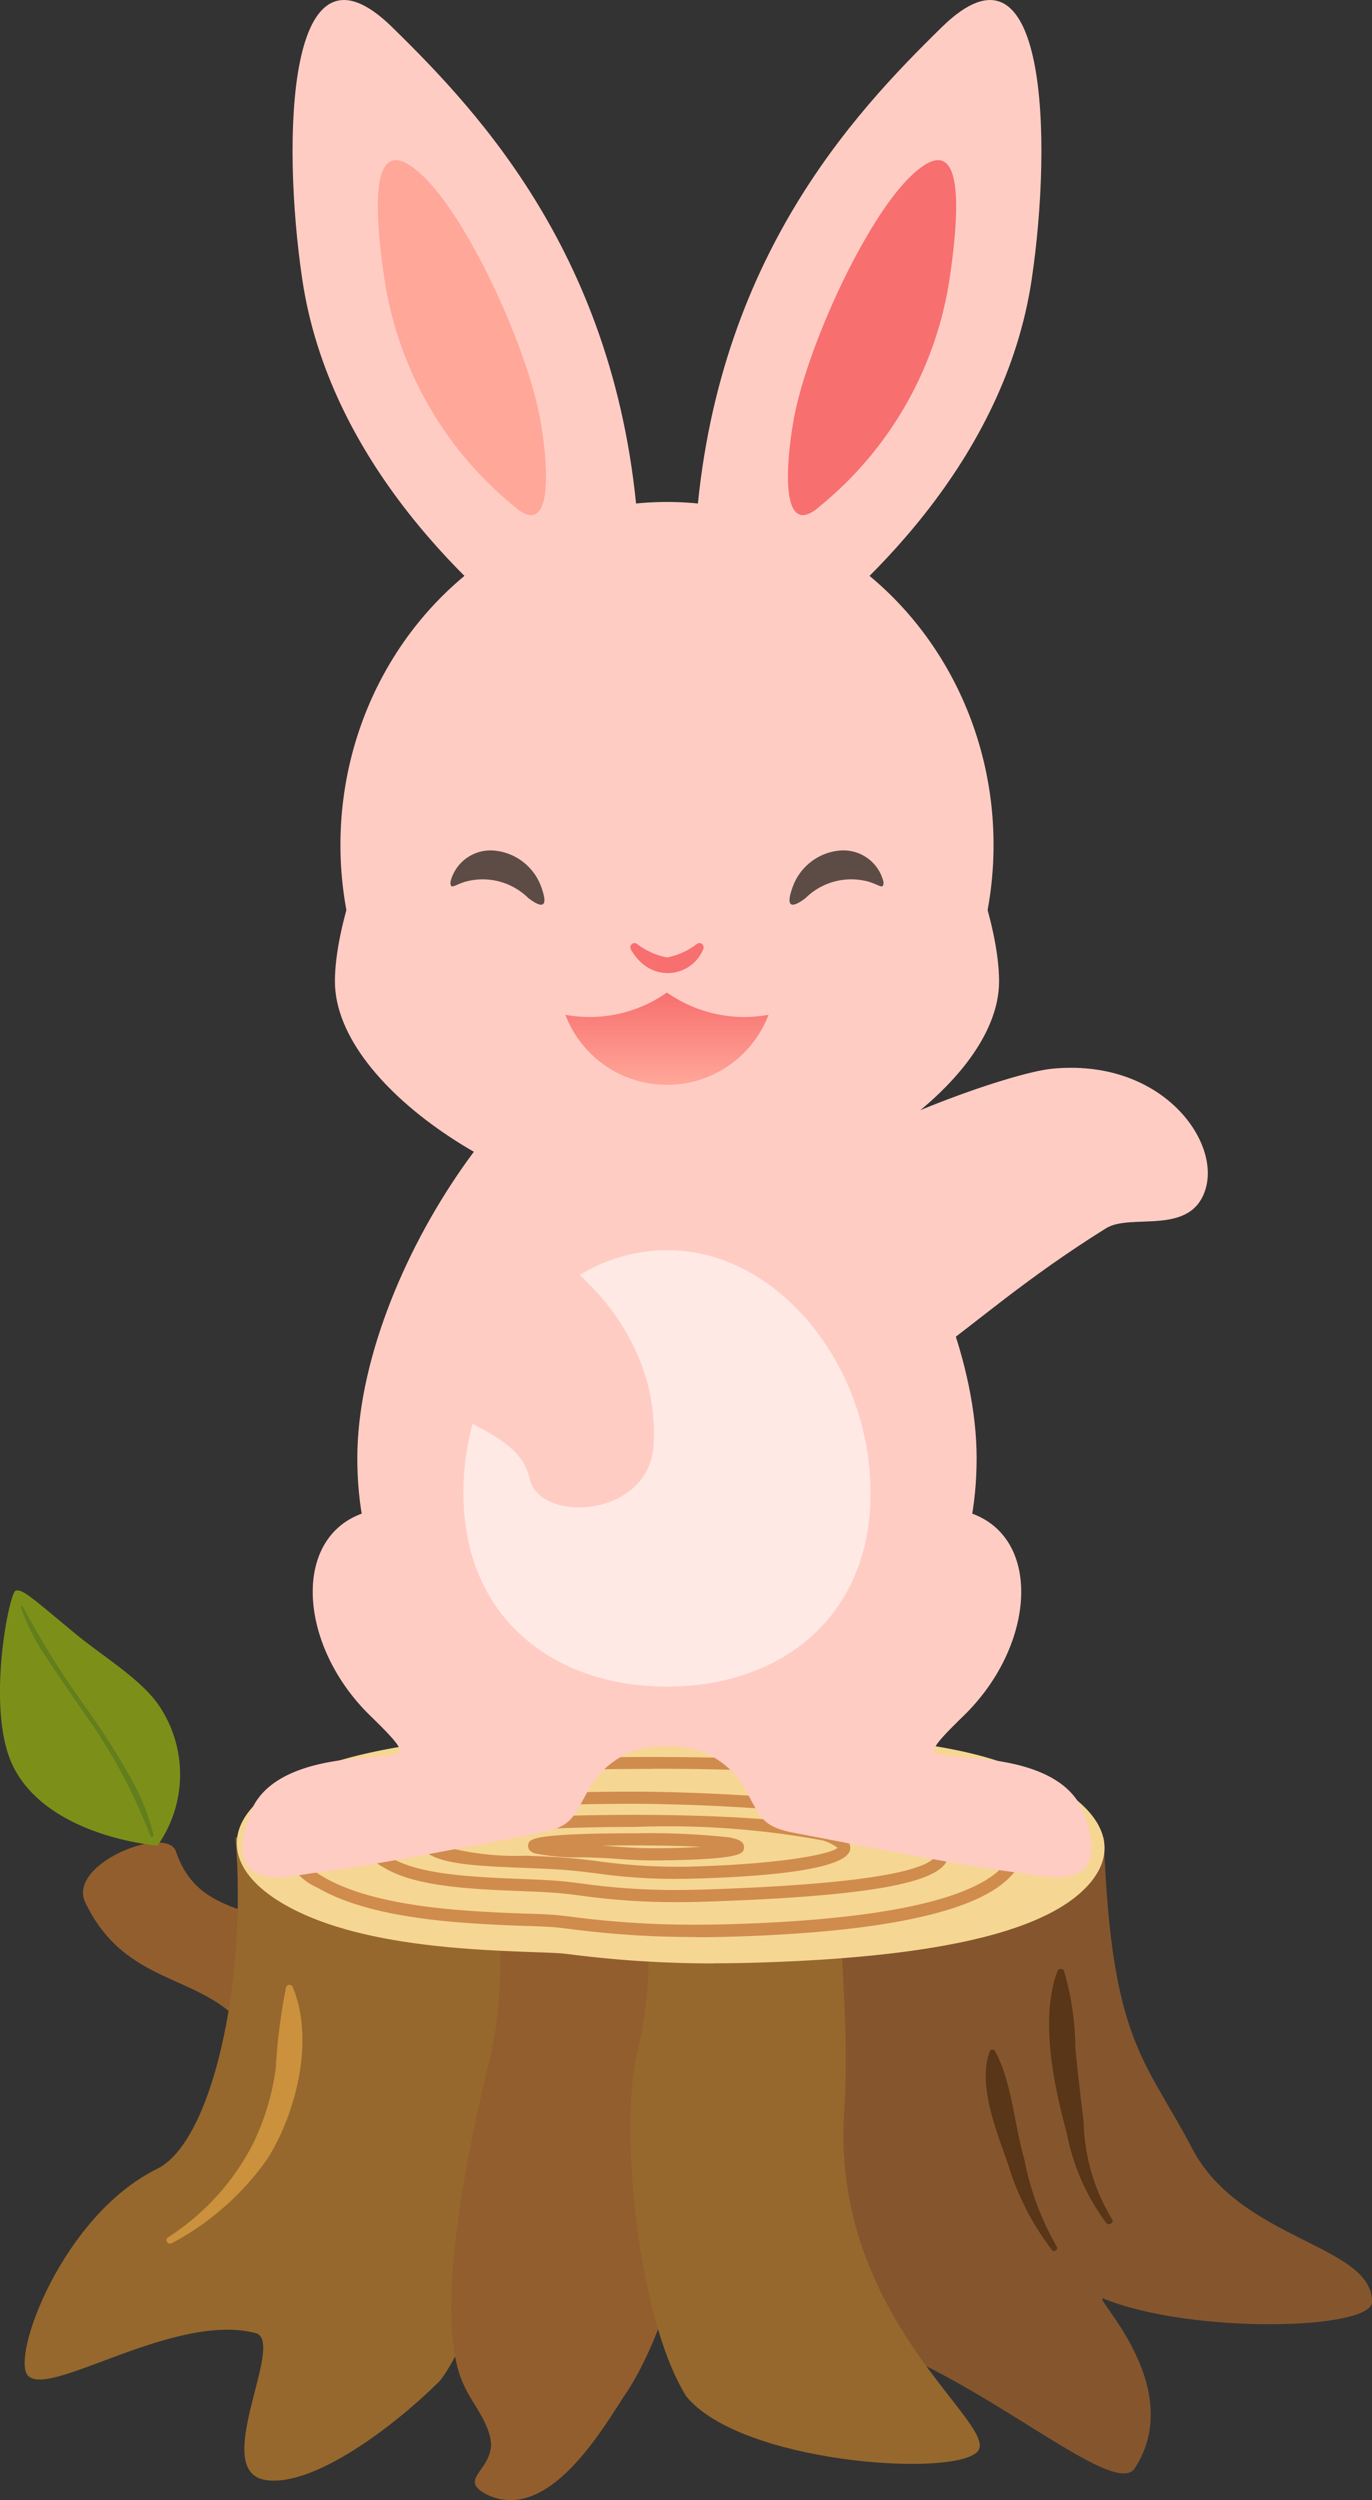 <svg xmlns="http://www.w3.org/2000/svg" xmlns:xlink="http://www.w3.org/1999/xlink" width="59.416" height="108.212" viewBox="0 0 59.416 108.212">
  <rect x="0" y="0" width="59.416" height="108.212" fill="#333333" stroke="none"/>
  <defs>
    <linearGradient id="linear-gradient" x1="-38.082" y1="0.5" x2="-37.082" y2="0.5" gradientUnits="objectBoundingBox">
      <stop offset="0" stop-color="#f76f6f"/>
      <stop offset="1" stop-color="#ffa799"/>
    </linearGradient>
    <linearGradient id="linear-gradient-2" x1="43.97" y1="0.5" x2="44.97" y2="0.5" xlink:href="#linear-gradient"/>
    <radialGradient id="radial-gradient" cx="0.5" cy="0.5" r="0.5" gradientTransform="translate(41.344 -52.693) rotate(75.687)" gradientUnits="objectBoundingBox">
      <stop offset="0" stop-color="#ffa799"/>
      <stop offset="1" stop-color="#ffccc4"/>
    </radialGradient>
    <radialGradient id="radial-gradient-2" cx="0.5" cy="0.5" r="0.5" gradientTransform="matrix(-0.975, -0.221, -0.221, 0.975, 8.866, 0.993)" xlink:href="#radial-gradient"/>
    <linearGradient id="linear-gradient-3" x1="-33.032" y1="1" x2="-33.032" gradientUnits="objectBoundingBox">
      <stop offset="0" stop-color="#ffa799"/>
      <stop offset="1" stop-color="#f76f6f"/>
    </linearGradient>
  </defs>
  <g id="グループ_3458" data-name="グループ 3458" transform="translate(16831.588 12722.927)">
    <g id="グループ_2984" data-name="グループ 2984" transform="translate(-16831.588 -12654.084)">
      <path id="パス_40327" data-name="パス 40327" d="M501.979,269.945c1.9,3.968,5.63,2.916,7.307,6.051l2.621-4.323c-2.174-1.656-5.019-1.005-6-3.934C505.511,266.564,501.174,268.267,501.979,269.945Z" transform="translate(-498.285 -256.441)" fill="#935e2e"/>
      <path id="パス_40328" data-name="パス 40328" d="M522.468,266.914h-16.48c.516,6.324-1.036,13.184-3.392,14.341-4.112,2.02-6.341,8.154-5.6,8.951.938,1,6.379-2.791,9.91-1.827,1.213.5-2.045,5.986.4,6.349,2.09.308,5.616-2.39,7.49-4.255C515.992,289.287,522.468,274.588,522.468,266.914Z" transform="translate(-495.788 -256.225)" fill="#96682d"/>
      <path id="パス_40329" data-name="パス 40329" d="M579.423,280.365c-2-3.841-3.509-4.549-3.821-13.451H561.817c-1.653,11.506.525,20.856,3.012,21.61,5.395,1.631,11.212,7.1,12.121,5.685,2.312-3.592-2.019-7.6-1.347-7.33,3.821,1.544,11.609,1.353,11.615.137C587.232,284.527,581.51,284.376,579.423,280.365Z" transform="translate(-527.801 -256.225)" fill="#85562d"/>
      <path id="パス_40330" data-name="パス 40330" d="M544.676,276.965a37.925,37.925,0,0,1,1.334-10.051h-10.38c0,3.322.412,6.478-.412,9.8-.741,3.074-2.529,10.962-1.046,13.952.33.748,1.153,1.661,1.153,2.576-.082,1.161-1.483,1.494-.082,2.159,2.554,1.079,4.777-2.658,5.85-4.319C543.233,288.009,545.005,280.619,544.676,276.965Z" transform="translate(-514.059 -256.225)" fill="#935e2e"/>
      <path id="パス_40331" data-name="パス 40331" d="M558.289,278.587c.322-5.033-.611-8.938.132-12.094l-8.69.212c0,3.322.413,6.026-.412,9.348-.741,3.074-.045,11.32,2.13,14.837,2.339,2.881,11.49,3.527,12.6,2.412S557.714,287.618,558.289,278.587Z" transform="translate(-521.732 -256.015)" fill="#96682d"/>
      <path id="パス_40332" data-name="パス 40332" d="M535.8,267.78a48.706,48.706,0,0,1-6.064-.37l-.205-.026c-.164-.02-.3-.037-.458-.045-.314-.019-.623-.031-.939-.041-2.916-.105-7.783-.281-10.888-2.034-2.533-1.429-2.823-3.342-.736-4.876,3.253-2.389,10.987-2.7,17.361-2.7,10.221,0,13.276,1.016,14.426,1.4,3.868,1.287,5.355,3.327,3.793,5.195-1.743,2.074-6.4,3.205-14.24,3.457-.749.025-1.43.035-2.05.035Z" transform="translate(-504.869 -251.64)" fill="#f6d693"/>
      <path id="パス_40333" data-name="パス 40333" d="M536.979,267.766a40.924,40.924,0,0,1-5.407-.344l-.219-.026c-.23-.028-.423-.051-.649-.065-.294-.018-.592-.029-.895-.04l-.1,0c-2.66-.1-6.68-.249-9.1-1.662a2.5,2.5,0,0,1-1.47-1.827,1.912,1.912,0,0,1,.937-1.628c2.6-1.976,9.829-2.2,15.041-2.2,9.27,0,11.94.92,12.817,1.222,1.834.631,2.938,1.436,3.194,2.326a1.585,1.585,0,0,1-.363,1.468c-1.305,1.609-5.319,2.535-11.93,2.753-.675.023-1.29.032-1.854.032Zm-1.864-7.276c-5.137,0-12.252.218-14.724,2.1a1.526,1.526,0,0,0-.729,1.177c.029.475.447.961,1.21,1.4,2.308,1.347,6.249,1.494,8.856,1.591l.1,0c.308.012.61.023.908.041.236.015.438.039.679.068l.218.026a40.389,40.389,0,0,0,5.344.34c.558,0,1.166-.009,1.836-.032,8.037-.265,10.711-1.538,11.539-2.559a1.055,1.055,0,0,0,.266-.992c-.2-.708-1.218-1.408-2.858-1.973-.858-.3-3.465-1.194-12.647-1.194Z" transform="translate(-506.865 -252.769)" fill="#d08c4d"/>
      <path id="パス_40334" data-name="パス 40334" d="M539.7,267.75a29.227,29.227,0,0,1-4.119-.279c-.449-.058-.849-.11-1.337-.139-.361-.023-.747-.039-1.137-.055l-.161-.007c-2.024-.079-4.531-.177-5.885-1.009a1.356,1.356,0,0,1-.77-1.006,1.047,1.047,0,0,1,.476-.886c1.182-.943,4.832-1.4,11.158-1.4,2.56,0,8.884.257,10.994,1.022,1.043.377,2.325.962,2.514,1.609a.556.556,0,0,1-.092.507c-.695.9-3.832,1.4-10.17,1.617-.54.019-1.028.027-1.47.027Zm-1.776-4.255c-7.618,0-10.094.7-10.83,1.287a.605.605,0,0,0-.279.442c.011.181.2.391.52.59,1.237.76,3.668.855,5.622.932l.171.007c.394.016.783.032,1.147.055.506.031.933.086,1.347.139a28.927,28.927,0,0,0,4.076.278h0c.436,0,.918-.008,1.451-.026,5.918-.206,9.206-.681,9.772-1.413-.013-.092-.208-.585-2.185-1.3-2.045-.741-8.283-.99-10.815-.99Z" transform="translate(-510.421 -254.263)" fill="#d08c4d"/>
      <path id="パス_40335" data-name="パス 40335" d="M542.071,267.739a24.1,24.1,0,0,1-3.426-.236c-.544-.068-1.057-.134-1.685-.172-.449-.028-.932-.047-1.419-.066-1.756-.069-3.415-.135-4.136-.577-.354-.217-.377-.445-.333-.6.275-.975,5.891-1.121,9.214-1.121,3.054,0,7.064.161,8.315.615.5.182,1.076.448,1.007.885-.134.853-3.483,1.148-6.269,1.246-.466.016-.886.024-1.269.024ZM531.628,266.2c.014.011.031.022.052.035a11.756,11.756,0,0,0,3.882.5c.492.019.978.039,1.43.067.645.039,1.167.106,1.719.175a24.825,24.825,0,0,0,4.61.208c3.186-.112,5.4-.489,5.744-.791a1.966,1.966,0,0,0-.643-.321,37.038,37.038,0,0,0-8.136-.583c-4.841,0-8.1.352-8.658.709Z" transform="translate(-512.793 -255.257)" fill="#d08c4d"/>
      <path id="パス_40336" data-name="パス 40336" d="M545.729,267.729h0c-.76,0-1.22-.034-1.666-.067-.263-.02-.519-.039-.83-.049-.223-.009-.462-.015-.7-.02a8.942,8.942,0,0,1-2.035-.171c-.282-.1-.3-.278-.279-.373.041-.231.087-.493,4.636-.493a31.821,31.821,0,0,1,4.091.179c.257.055.647.137.618.449-.023.234-.045.476-3.2.539-.231,0-.439.007-.629.007Zm-2.3-.635c.242.011.456.027.673.043.435.032.886.065,1.627.065h0c.187,0,.391,0,.618-.007.514-.01.978-.029,1.375-.053-.741-.039-1.752-.062-2.87-.062-.515,0-.991,0-1.423.013Z" transform="translate(-517.345 -256.047)" fill="#d08c4d"/>
      <g id="グループ_2979" data-name="グループ 2979" transform="translate(7.217 17.066)">
        <path id="パス_40337" data-name="パス 40337" d="M509.308,290.783a11.842,11.842,0,0,0,4.132-3.641c1.27-1.994,2.051-5.188,1.108-7.436a.154.154,0,0,0-.294,0,26.16,26.16,0,0,0-.449,3.546,10.757,10.757,0,0,1-.972,3.209,10.474,10.474,0,0,1-3.678,4.059.152.152,0,0,0,.153.263Z" transform="translate(-509.085 -279.598)" fill="#cb913c"/>
      </g>
      <g id="グループ_2980" data-name="グループ 2980" transform="translate(45.434 16.377)">
        <path id="パス_40338" data-name="パス 40338" d="M587.819,289.054a8.509,8.509,0,0,1-1.227-4.211c-.129-1.071-.259-2.136-.357-3.211a12.173,12.173,0,0,0-.486-3.3.154.154,0,0,0-.294,0c-.757,2.023-.161,4.933.4,6.969a9.544,9.544,0,0,0,1.727,3.935c.117.123.346-.046.239-.184Z" transform="translate(-585.099 -278.226)" fill="#583617"/>
      </g>
      <g id="グループ_2981" data-name="グループ 2981" transform="translate(42.689 19.869)">
        <path id="パス_40339" data-name="パス 40339" d="M582.712,293.7a12.173,12.173,0,0,1-1.406-3.792c-.436-1.483-.529-3.314-1.268-4.677a.128.128,0,0,0-.232.031c-.531,1.452.316,3.478.789,4.842a11.6,11.6,0,0,0,1.916,3.75c.1.108.285-.036.2-.154Z" transform="translate(-579.638 -285.171)" fill="#583617"/>
      </g>
      <g id="グループ_2983" data-name="グループ 2983" transform="translate(0 0)">
        <path id="パス_40340" data-name="パス 40340" d="M495.318,253.3c1.546,3.039,6.234,3.393,6.234,3.393a5.33,5.33,0,0,0,.134-5.955c-.77-1.211-2.427-2.173-3.687-3.212-1.751-1.442-2.321-1.991-2.6-1.859S494.092,250.895,495.318,253.3Z" transform="translate(-494.731 -245.653)" fill="#7c9019"/>
        <g id="グループ_2982" data-name="グループ 2982" transform="translate(0.906 0.682)">
          <path id="パス_40341" data-name="パス 40341" d="M502.139,256.945a23.809,23.809,0,0,0-2.878-5.328c-.552-.8-1.116-1.6-1.643-2.417a8.816,8.816,0,0,1-1.084-2.135c-.016-.048.065-.079.087-.032a37.723,37.723,0,0,0,2.883,4.577c.58.845,1.143,1.7,1.642,2.591a9.746,9.746,0,0,1,1.129,2.712c.018.083-.106.11-.135.031Z" transform="translate(-496.532 -247.01)" fill="#627e1d"/>
        </g>
      </g>
    </g>
    <g id="グループ_2872" data-name="グループ 2872" transform="translate(-16821.078 -12722.927)">
      <g id="グループ_2864" data-name="グループ 2864" transform="translate(0 43.977)">
        <path id="パス_40171" data-name="パス 40171" d="M255.888,383.281c0,8.081-6,12.464-13.41,12.464s-13.41-4.383-13.41-12.464,7.709-19.141,13.41-19.141S255.888,375.2,255.888,383.281Z" transform="translate(-224.104 -364.14)" fill="#ffccc4"/>
        <path id="パス_40172" data-name="パス 40172" d="M211.107,530.26a3.639,3.639,0,0,0-3.293,1.707c-.776,1.342-.745,1.761-2.208,2.041-3.278.626-7.013,1.38-9.627,1.715-1.409.181-4.158.959-2.947-2.5.825-2.358,4.447-2.4,5.579-2.515s1.451-.011-.354-1.768c-4.519-4.4-3.111-12.244,6.051-7.544C208.538,523.564,211.107,527.191,211.107,530.26Z" transform="translate(-192.733 -498.655)" fill="#ffccc4"/>
        <path id="パス_40173" data-name="パス 40173" d="M327.207,530.26a3.64,3.64,0,0,1,3.293,1.707c.776,1.342.745,1.761,2.208,2.041,3.278.626,7.013,1.38,9.626,1.715,1.409.181,4.158.959,2.947-2.5-.825-2.358-4.447-2.4-5.579-2.515s-1.451-.011.354-1.768c4.519-4.4,3.111-12.244-6.051-7.544C329.777,523.564,327.207,527.191,327.207,530.26Z" transform="translate(-308.832 -498.655)" fill="#ffccc4"/>
        <path id="パス_40174" data-name="パス 40174" d="M280.318,448.821c0,5.436-3.947,8.385-8.816,8.385s-8.816-2.948-8.816-8.385,3.947-10.505,8.816-10.505S280.318,443.385,280.318,448.821Z" transform="translate(-253.128 -428.181)" fill="#ffe9e5"/>
        <path id="パス_40175" data-name="パス 40175" d="M247.235,430.473c2.77,1.12,6.424,4.538,6.137,9.261-.192,3.158-4.932,3.4-5.366,1.454-.384-1.729-2.436-2.207-4.636-3.536S242.616,428.606,247.235,430.473Z" transform="translate(-235.579 -421.159)" fill="#ffccc4"/>
        <path id="パス_40176" data-name="パス 40176" d="M371.7,393.006c2.015-1.454,4.165-3.375,7.617-5.527,1.084-.676,3.7.373,4.314-1.715.629-2.122-1.965-5.656-6.667-5.188-1.845.184-8.532,2.576-10.968,4.663C364.041,386.911,368.857,395.054,371.7,393.006Z" transform="translate(-341.928 -378.293)" fill="#ffccc4"/>
      </g>
      <g id="グループ_2871" data-name="グループ 2871" transform="translate(2.156 0)">
        <g id="グループ_2867" data-name="グループ 2867" transform="translate(0)">
          <g id="グループ_2865" data-name="グループ 2865">
            <path id="パス_40177" data-name="パス 40177" d="M223.522,65.77c-.653-12.028-6.884-18.57-10.7-22.307-4.562-4.465-4.784,4.888-3.886,10.923,1.166,7.839,7.289,13.585,11.358,16.523C223.426,73.174,223.8,70.824,223.522,65.77Z" transform="translate(-208.512 -42.294)" fill="#ffccc4"/>
            <path id="パス_40178" data-name="パス 40178" d="M242.642,104.481c-.5-3.137-3.084-8.779-5.065-10.717-2.365-2.315-2.188,1.278-1.723,4.406a15.726,15.726,0,0,0,5.6,9.823C242.948,109.329,243.059,107.072,242.642,104.481Z" transform="translate(-231.872 -86.094)" fill="url(#linear-gradient)"/>
          </g>
          <g id="グループ_2866" data-name="グループ 2866" transform="translate(17.354)">
            <path id="パス_40179" data-name="パス 40179" d="M335.589,65.77c.653-12.028,6.884-18.57,10.7-22.307,4.562-4.465,4.784,4.888,3.886,10.923-1.166,7.839-7.289,13.585-11.358,16.523C335.685,73.174,335.315,70.824,335.589,65.77Z" transform="translate(-335.516 -42.294)" fill="#ffccc4"/>
            <path id="パス_40180" data-name="パス 40180" d="M365.751,104.481c.5-3.137,3.085-8.779,5.065-10.717,2.365-2.315,2.188,1.278,1.723,4.406a15.726,15.726,0,0,1-5.6,9.823C365.446,109.329,365.334,107.072,365.751,104.481Z" transform="translate(-361.438 -86.094)" fill="url(#linear-gradient-2)"/>
          </g>
        </g>
        <g id="グループ_2868" data-name="グループ 2868" transform="translate(1.838 21.727)">
          <ellipse id="楕円形_46" data-name="楕円形 46" cx="14.142" cy="14.842" rx="14.142" ry="14.842" transform="translate(0.239)" fill="#ffccc4"/>
          <path id="パス_40181" data-name="パス 40181" d="M236.342,229.594c-8.939,0-14.381,12.161-14.381,16.884s8.451,9.914,14.381,9.914,14.381-5.191,14.381-9.914S245.281,229.594,236.342,229.594Z" transform="translate(-221.961 -225.728)" fill="#ffccc4"/>
        </g>
        <circle id="楕円形_47" data-name="楕円形 47" cx="4.339" cy="4.339" r="4.339" transform="translate(20.321 45.527) rotate(-75.687)" fill="url(#radial-gradient)"/>
        <circle id="楕円形_48" data-name="楕円形 48" cx="4.339" cy="4.339" r="4.339" transform="translate(1.843 39.124) rotate(-12.786)" fill="url(#radial-gradient-2)"/>
        <path id="パス_40182" data-name="パス 40182" d="M258.576,313.049c-.006.374.182.109.7-.026a2.815,2.815,0,0,1,2.674.724c.7.531.862.31.531-.555a2.391,2.391,0,0,0-2.042-1.505A1.786,1.786,0,0,0,258.576,313.049Z" transform="translate(-251.735 -274.874)" fill="#5c4c45"/>
        <path id="パス_40183" data-name="パス 40183" d="M368.248,311.686a2.391,2.391,0,0,0-2.042,1.505c-.332.865-.168,1.086.53.555a2.815,2.815,0,0,1,2.675-.724c.519.135.707.4.7.026A1.786,1.786,0,0,0,368.248,311.686Z" transform="translate(-344.516 -274.874)" fill="#5c4c45"/>
        <g id="グループ_2870" data-name="グループ 2870" transform="translate(14.631 40.82)">
          <g id="グループ_2869" data-name="グループ 2869">
            <path id="パス_40184" data-name="パス 40184" d="M318.741,341.306a1.662,1.662,0,0,1-2.527.7,2.133,2.133,0,0,1-.606-.7.183.183,0,0,1,.265-.237,3.1,3.1,0,0,0,1.3.589,3.024,3.024,0,0,0,1.3-.589.183.183,0,0,1,.265.237Z" transform="translate(-315.586 -341.036)" fill="#f76f6f"/>
          </g>
        </g>
        <path id="パス_40185" data-name="パス 40185" d="M299.4,356.694a5.821,5.821,0,0,0,4.4.963,4.708,4.708,0,0,1-8.8,0A5.821,5.821,0,0,0,299.4,356.694Z" transform="translate(-283.183 -313.734)" fill="url(#linear-gradient-3)"/>
      </g>
    </g>
  </g>
</svg>
